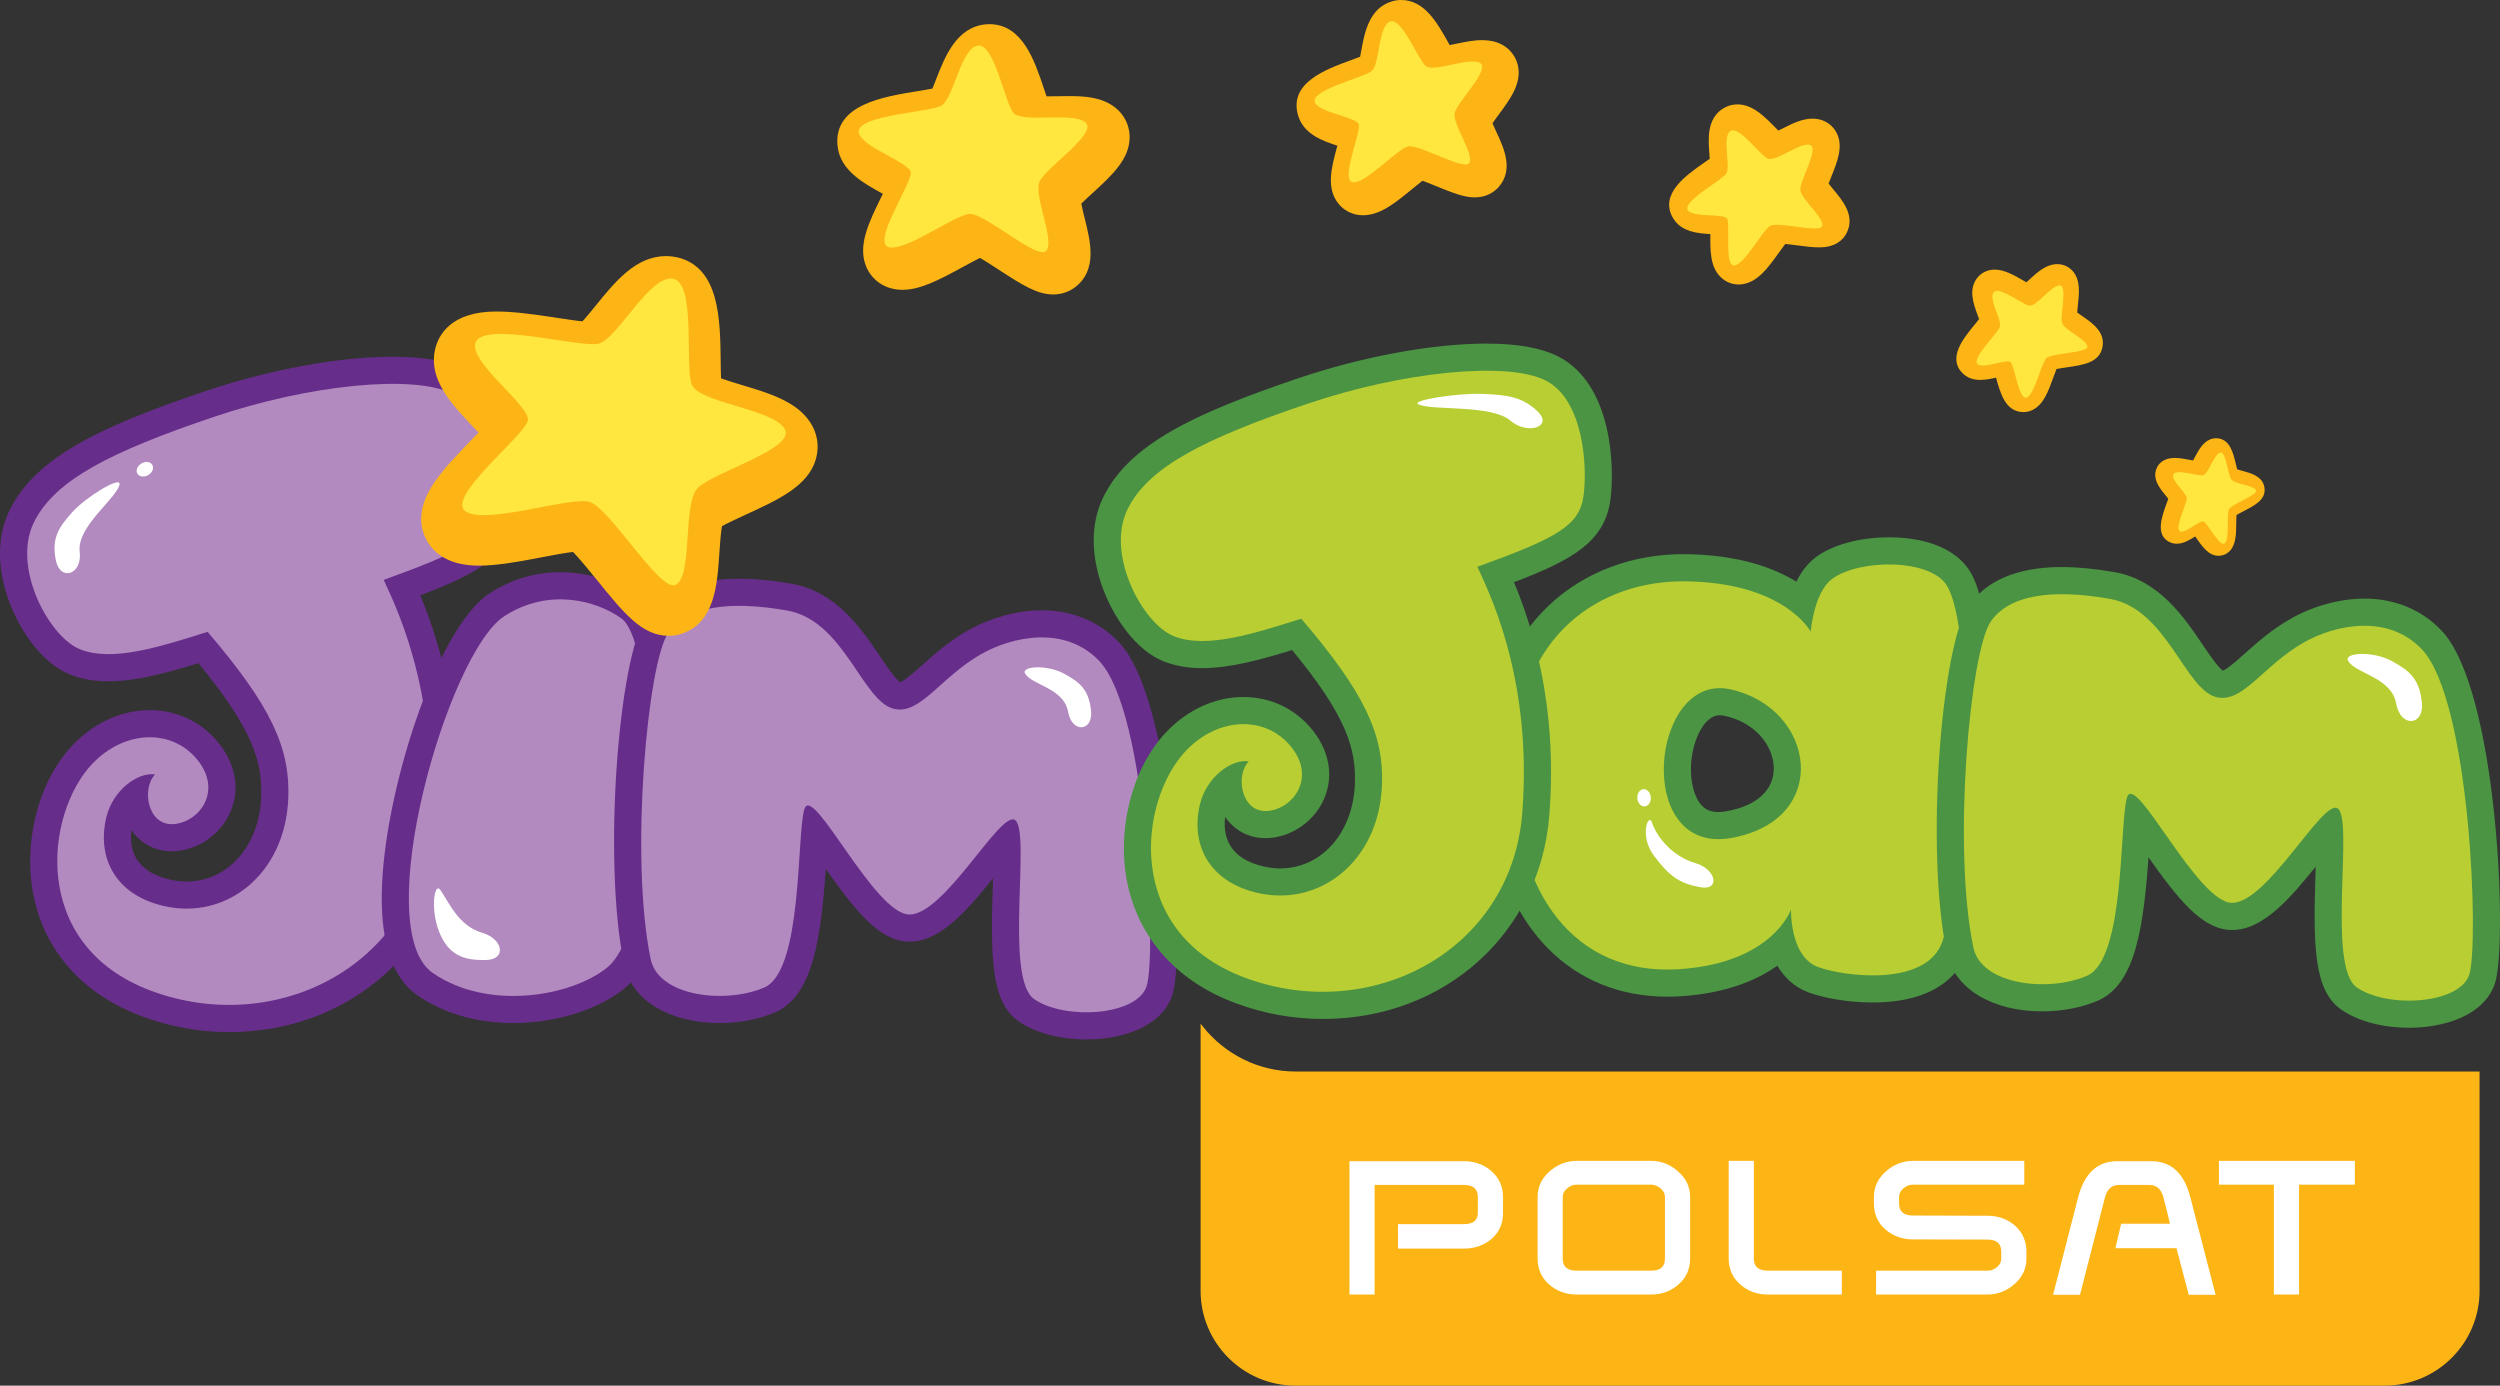 <?xml version="1.0" encoding="utf-8"?>
<!-- Generator: Adobe Illustrator 16.0.0, SVG Export Plug-In . SVG Version: 6.00 Build 0)  -->
<!DOCTYPE svg PUBLIC "-//W3C//DTD SVG 1.1//EN" "http://www.w3.org/Graphics/SVG/1.1/DTD/svg11.dtd">
<svg version="1.1" id="Layer_1" xmlns="http://www.w3.org/2000/svg" xmlns:xlink="http://www.w3.org/1999/xlink" x="0px" y="0px"
	 width="1000.01px" height="554.268px" viewBox="0 0 1000.01 554.268" enable-background="new 0 0 1000.01 554.268"
	 xml:space="preserve">
<rect x="0" y="0" width="1000.01" height="554.268" fill="#333333" stroke="none"/>
<g>
	<path fill="#FDB515" d="M480.826,411.15v105.179c0,20.632,16.771,37.356,37.472,37.356h435.493c20.69,0,37.46-16.725,37.46-37.356
		v-87.133H518.298C503.146,429.196,489.645,422.131,480.826,411.15"/>
	<path fill="none" stroke="#FDB515" stroke-width="1.167" d="M480.826,411.15v105.179c0,20.632,16.771,37.356,37.472,37.356
		h435.493c20.69,0,37.46-16.725,37.46-37.356v-87.133H518.298C503.146,429.196,489.645,422.131,480.826,411.15z"/>
	<path fill="#FFFFFF" d="M601.215,485.146c0,4.284-1.515,7.725-4.534,10.367c-3.019,2.598-6.722,3.92-11.039,3.92h-26.443v-9.775
		h26.443c3.669,0,5.502-1.516,5.502-4.512v-6.301c0-3.212-1.833-4.854-5.502-4.854h-35.786v43.818h-10.06v-53.33h45.776
		c4.353,0,8.044,1.378,11.074,4.021c3.02,2.712,4.568,6.141,4.568,10.345V485.146"/>
	<path fill="#FFFFFF" d="M665.984,503.477v-24.712c0-1.275-0.582-2.438-1.755-3.394c-1.173-1.003-2.427-1.505-3.761-1.505h-29.859
		c-1.356,0-2.609,0.502-3.771,1.505c-1.162,0.956-1.743,2.118-1.743,3.394v24.712c0,3.213,1.834,4.797,5.515,4.797h29.859
		C664.149,508.274,665.984,506.69,665.984,503.477 M676.056,503.375c0,4.249-1.55,7.701-4.614,10.379
		c-3.054,2.711-6.723,4.057-11.029,4.057h-29.758c-4.295,0-7.964-1.346-11.039-4.057c-3.053-2.678-4.569-6.13-4.569-10.379v-24.609
		c0-3.976,1.572-7.359,4.751-10.173c3.18-2.814,6.813-4.238,10.857-4.238h29.758c4.068,0,7.668,1.424,10.848,4.238
		c3.178,2.813,4.796,6.197,4.796,10.173V503.375z"/>
	<path fill="#FFFFFF" d="M736.734,517.81h-29.657c-4.295,0-7.951-1.333-11.005-4.057c-3.054-2.678-4.579-6.13-4.579-10.379v-39.021
		h10.06v39.123c0,3.213,1.845,4.797,5.524,4.797h29.657V517.81"/>
	<path fill="#FFFFFF" d="M809.717,473.867h-44.581c-1.344,0-2.608,0.49-3.771,1.47c-1.128,0.98-1.731,2.153-1.731,3.429v2.655
		c0,3.201,1.845,4.796,5.502,4.796l29.827,0.092c4.283,0,7.918,1.275,10.949,3.862c3.099,2.757,4.671,6.243,4.671,10.47v2.768
		c0,4.022-1.596,7.44-4.774,10.221c-3.178,2.779-6.778,4.182-10.823,4.182h-44.558v-9.536h44.581c1.344,0,2.62-0.479,3.771-1.413
		c1.174-0.957,1.732-2.107,1.732-3.453v-2.778c0-3.18-1.836-4.797-5.503-4.797l-29.816-0.08c-4.295,0-7.951-1.332-11.027-3.987
		c-3.054-2.666-4.58-6.118-4.58-10.345v-2.655c0-3.987,1.572-7.37,4.763-10.196c3.167-2.802,6.789-4.215,10.823-4.215h44.546
		V473.867"/>
	<path fill="#FFFFFF" d="M886.254,517.935h-10.743l-4.911-18.662h-24.426l2.29-9.774h19.526c-0.397-1.629-1.754-7.405-2.653-10.653
		c-0.878-3.212-2.723-4.854-5.469-4.854h-12.327c-2.803,0-4.648,1.642-5.525,4.888l-10.015,39.056h-10.766l10.025-39.01
		c2.518-9.639,7.735-14.445,15.631-14.445h13.614c7.964,0,13.171,4.807,15.631,14.445L886.254,517.935"/>
	<polyline fill="#FFFFFF" points="941.954,473.867 919.624,473.867 919.624,517.81 909.564,517.81 909.564,473.867 887.587,473.867 
		887.587,464.354 941.954,464.354 941.954,473.867 	"/>
	<path fill="#672D8B" d="M157.075,153.544c10.15,0,18.41,1.253,23.617,3.851c15.244,7.622,16.873,34.292,15.244,46.255
		c-1.641,11.985-10.893,16.873-42.45,28.312c3.259,7.61,22.296,42.985,17.955,98.492c-3.464,44.124-39.83,71.523-79.83,71.523
		c-10.321,0-20.895-1.822-31.194-5.662c-48.943-18.251-42.232-71.33-23.4-90.892c6.802-7.063,15.084-10.516,22.877-10.516
		c7.052,0,13.683,2.814,18.479,8.34c11.268,12.987,1.197,25.85-9.148,26.409c-0.17,0.011-0.363,0.011-0.547,0.011
		c-9.865,0-11.962-14.537-6.63-19.88c-0.433-0.068-0.89-0.091-1.345-0.091c-6.881,0-15.631,7.075-18.114,16.929
		c-3.886,15.563,2.723,31.114,22.956,35.786c3.043,0.706,6.072,1.048,9.047,1.048c21.293,0,39.691-17.432,40.717-44.215
		c0.787-20.212-6.994-36.948-32.264-66.501c-13.831,4.318-27.912,8.92-39.613,8.92c-4.113,0-7.93-0.569-11.336-1.914
		c-12.418-4.888-27.297-32.47-18.673-50.55c8.169-17.112,31.011-28.562,71.946-42.393
		C110.819,158.204,137.49,153.544,157.075,153.544 M157.075,143.279c-21.396,0-49.434,5.161-74.988,13.809
		c-41.652,14.07-67.766,26.386-77.928,47.69c-4.944,10.356-4.75,23.458,0.513,36.856c4.147,10.504,12.521,23.276,23.663,27.662
		c4.478,1.766,9.422,2.631,15.096,2.631c11.313,0,23.822-3.52,36.139-7.336c22.011,26.682,26.032,39.92,25.485,54.252
		c-0.774,19.903-13.58,34.35-30.464,34.35c-2.223,0-4.5-0.272-6.756-0.785c-6.529-1.504-11.154-4.398-13.718-8.579
		c-2.198-3.611-2.859-8.306-1.868-13.364c3.566,5.992,9.513,9.468,16.428,9.468c0.365,0,0.73-0.012,1.094-0.022
		c9.389-0.501,18.184-6.722,21.898-15.483c3.907-9.183,1.879-19.356-5.537-27.912c-6.654-7.645-15.974-11.872-26.238-11.872
		c-11.04,0-21.795,4.854-30.271,13.661c-13.944,14.48-20.223,39.727-15.301,61.396c4.877,21.407,19.973,37.825,42.508,46.222
		c11.244,4.203,22.957,6.334,34.782,6.334c48.511,0,86.381-34.064,90.061-80.992c3.521-44.808-7.474-77.198-14.344-93.456
		c23.812-9.012,36.503-16.155,38.771-32.754c1.652-12.088,1.127-45.856-20.814-56.839
		C178.733,144.943,169.242,143.279,157.075,143.279z"/>
	<path fill="none" stroke="#672D8B" stroke-width="1.167" d="M157.075,143.279c-21.396,0-49.434,5.161-74.988,13.809
		c-41.652,14.07-67.766,26.386-77.928,47.69c-4.944,10.356-4.75,23.458,0.513,36.856c4.147,10.504,12.521,23.276,23.663,27.662
		c4.478,1.766,9.422,2.631,15.096,2.631c11.313,0,23.822-3.52,36.139-7.336c22.011,26.682,26.032,39.92,25.485,54.252
		c-0.774,19.903-13.58,34.35-30.464,34.35c-2.223,0-4.5-0.272-6.756-0.785c-6.529-1.504-11.154-4.398-13.718-8.579
		c-2.198-3.611-2.859-8.306-1.868-13.364c3.566,5.992,9.513,9.468,16.428,9.468c0.365,0,0.73-0.012,1.094-0.022
		c9.389-0.501,18.184-6.722,21.898-15.483c3.907-9.183,1.879-19.356-5.537-27.912c-6.654-7.645-15.974-11.872-26.238-11.872
		c-11.04,0-21.795,4.854-30.271,13.661c-13.944,14.48-20.223,39.727-15.301,61.396c4.877,21.407,19.973,37.825,42.508,46.222
		c11.244,4.203,22.957,6.334,34.782,6.334c48.511,0,86.381-34.064,90.061-80.992c3.521-44.808-7.474-77.198-14.344-93.456
		c23.812-9.012,36.503-16.155,38.771-32.754c1.652-12.088,1.127-45.856-20.814-56.839
		C178.733,144.943,169.242,143.279,157.075,143.279z"/>
	<path fill="none" stroke="#672D8B" stroke-width="1.167" d="M157.075,153.544c10.15,0,18.41,1.253,23.617,3.851
		c15.244,7.622,16.873,34.292,15.244,46.266c-1.641,11.974-10.893,16.873-42.45,28.3c3.259,7.61,22.296,42.985,17.955,98.502
		c-3.464,44.113-39.83,71.513-79.83,71.513c-10.321,0-20.895-1.822-31.194-5.662c-48.943-18.251-42.232-71.33-23.4-90.88
		c6.802-7.063,15.084-10.527,22.877-10.527c7.052,0,13.683,2.814,18.479,8.34c11.268,12.987,1.197,25.85-9.148,26.409
		c-0.17,0.011-0.363,0.011-0.547,0.011c-9.865,0-11.962-14.537-6.63-19.88c-0.433-0.057-0.89-0.091-1.345-0.091
		c-6.881,0-15.631,7.075-18.114,16.941c-3.886,15.552,2.723,31.103,22.956,35.774c3.043,0.706,6.072,1.048,9.047,1.048
		c21.293,0,39.691-17.432,40.717-44.215c0.787-20.212-6.994-36.937-32.264-66.501c-13.831,4.318-27.912,8.92-39.613,8.92
		c-4.113,0-7.93-0.569-11.336-1.914c-12.418-4.888-27.297-32.458-18.673-50.55c8.169-17.112,31.011-28.551,71.946-42.382
		C110.819,158.204,137.49,153.544,157.075,153.544"/>
	<path fill="#B28ABF" d="M85.38,166.806c-40.936,13.831-63.777,25.281-71.936,42.393c-8.636,18.081,6.244,45.663,18.662,50.55
		c13.113,5.161,32.265-1.173,50.938-7.007c25.28,29.553,33.063,46.289,32.275,66.501c-1.173,30.532-24.916,48.91-49.775,43.167
		c-20.223-4.672-26.83-20.223-22.934-35.786c2.621-10.516,12.43-17.875,19.437-16.838c-5.435,5.434-3.155,20.405,7.188,19.869
		c10.334-0.559,20.416-13.421,9.148-26.409c-10.117-11.655-28.425-11.256-41.367,2.176c-18.82,19.562-25.531,72.641,23.4,90.881
		c50.197,18.708,106.672-10.345,111.024-65.851c4.353-55.507-14.696-90.881-17.955-98.492c31.558-11.438,40.81-16.337,42.45-28.312
		c1.629-11.962,0-38.633-15.244-46.255C165.46,149.785,124.013,153.738,85.38,166.806"/>
	<path fill="#672D8B" d="M224.19,239.743c9.935,0,18.775,3.566,24.403,7.656c14.88,10.801,16.315,121.996-5.833,139.711
		c-8.283,6.62-22.58,11.268-37.414,11.268c-11.268,0-22.843-2.688-32.287-9.229c-25.611-17.761,6.117-128.033,28.573-142.616
		C209.209,241.611,216.99,239.743,224.19,239.743 M224.19,229.467c-10.049,0-19.505,2.837-28.141,8.442
		c-20.906,13.58-42.165,79.898-42.758,119.5c-0.308,20.04,4.375,33.563,13.922,40.171c10.437,7.235,23.618,11.063,38.133,11.063
		c16.6,0,33.404-5.185,43.828-13.523c21.316-17.056,20.906-81.106,20.621-93.775c-0.559-23.788-3.657-53.911-15.164-62.262
		C246.202,232.976,235.104,229.467,224.19,229.467z"/>
	<path fill="none" stroke="#672D8B" stroke-width="1.167" d="M224.19,229.467c-10.049,0-19.505,2.837-28.141,8.442
		c-20.906,13.58-42.165,79.898-42.758,119.5c-0.308,20.04,4.375,33.563,13.922,40.171c10.437,7.235,23.618,11.063,38.133,11.063
		c16.6,0,33.404-5.185,43.828-13.523c21.316-17.056,20.906-81.106,20.621-93.775c-0.559-23.788-3.657-53.911-15.164-62.262
		C246.202,232.976,235.104,229.467,224.19,229.467z"/>
	<path fill="none" stroke="#672D8B" stroke-width="1.167" d="M224.19,239.743c9.935,0,18.775,3.566,24.403,7.656
		c14.88,10.801,16.315,121.996-5.833,139.711c-8.283,6.62-22.58,11.268-37.414,11.268c-11.268,0-22.843-2.688-32.287-9.229
		c-25.611-17.761,6.117-128.033,28.573-142.616C209.209,241.611,216.99,239.743,224.19,239.743"/>
	<path fill="#B28ABF" d="M201.644,246.533c-22.467,14.583-54.195,124.855-28.584,142.616c21.874,15.165,55.118,9.628,69.701-2.039
		c22.137-17.715,20.713-128.91,5.833-139.711C238.876,240.347,219.645,234.844,201.644,246.533"/>
	<path fill="#672D8B" d="M295.692,242.34c5.742,0,12.133,0.627,19.117,1.857c22.99,4.021,30.043,36.457,42.883,39.374
		c0.752,0.171,1.492,0.25,2.221,0.25c9.457,0,17.42-13.535,32.482-22.125c6.414-3.68,15.312-6.733,24.313-6.733
		c8.156,0,16.394,2.518,22.934,9.354c19.539,20.416,23.047,118.704,18.957,130.369c-2.381,6.802-13.102,10.231-24.039,10.231
		c-7.826,0-15.778-1.743-20.871-5.264c-12.248-8.465-0.923-68.448-7.873-71.752c-0.217-0.104-0.443-0.148-0.695-0.148
		c-6.938,0-27.798,38.063-41.311,38.063c-12.76,0-34.326-43.612-40.615-43.612c-0.627,0-1.082,0.422-1.379,1.321
		c-3.212,9.627-0.58,64.746-16.041,71.457c-5.138,2.233-11.529,3.383-17.887,3.383c-12.816,0-25.531-4.693-27.616-14.754
		c-8.453-40.831-1.162-118.713,7.007-130.38C272.474,245.792,282.271,242.34,295.692,242.34 M295.692,232.076
		c-17.352,0-29.735,5.127-36.834,15.267c-10.686,15.266-17.328,96.372-8.646,138.344c2.894,13.944,17.682,22.945,37.676,22.945
		c7.873,0,15.677-1.504,21.966-4.238c14.8-6.414,17.978-29.109,20.017-58.456c12.852,18.285,22.342,30.145,33.939,30.145
		c12.465,0,23.459-13.283,34.055-26.477c-0.058,1.709-0.104,3.395-0.16,4.955c-0.9,28.323-0.684,46.074,10.15,53.535
		c6.529,4.501,16.258,7.099,26.705,7.099c13.398,0,29.314-4.501,33.734-17.112c5.252-15.017,1.311-117.313-21.236-140.862
		c-7.838-8.18-18.33-12.521-30.35-12.521c-9.707,0-20.428,2.95-29.417,8.077c-7.429,4.25-13.261,9.468-17.944,13.648
		c-3.053,2.723-7.609,6.802-9.354,7.121c-2.004-1.071-5.969-6.95-8.612-10.869c-7.269-10.766-17.237-25.52-34.794-28.596
		C308.965,232.748,301.946,232.076,295.692,232.076z"/>
	<path fill="none" stroke="#672D8B" stroke-width="1.167" d="M295.692,232.076c-17.352,0-29.735,5.127-36.834,15.267
		c-10.686,15.266-17.328,96.372-8.646,138.344c2.894,13.944,17.682,22.945,37.676,22.945c7.873,0,15.677-1.504,21.966-4.238
		c14.8-6.414,17.978-29.109,20.017-58.456c12.852,18.285,22.342,30.145,33.939,30.145c12.465,0,23.459-13.283,34.055-26.477
		c-0.058,1.709-0.104,3.395-0.16,4.955c-0.9,28.323-0.684,46.074,10.15,53.535c6.529,4.501,16.258,7.099,26.705,7.099
		c13.398,0,29.314-4.501,33.734-17.112c5.252-15.017,1.311-117.313-21.236-140.862c-7.838-8.18-18.33-12.521-30.35-12.521
		c-9.707,0-20.428,2.95-29.417,8.077c-7.429,4.25-13.261,9.468-17.944,13.648c-3.053,2.723-7.609,6.802-9.354,7.121
		c-2.004-1.071-5.969-6.95-8.612-10.869c-7.269-10.766-17.237-25.52-34.794-28.596C308.965,232.748,301.946,232.076,295.692,232.076
		z"/>
	<path fill="none" stroke="#672D8B" stroke-width="1.167" d="M295.692,242.34c5.742,0,12.133,0.627,19.117,1.857
		c22.99,4.021,30.043,36.457,42.883,39.374c0.752,0.171,1.492,0.25,2.221,0.25c9.457,0,17.42-13.535,32.482-22.125
		c6.414-3.68,15.312-6.733,24.313-6.733c8.156,0,16.394,2.518,22.934,9.354c19.539,20.416,23.047,118.704,18.957,130.369
		c-2.381,6.802-13.102,10.231-24.039,10.231c-7.826,0-15.778-1.743-20.871-5.264c-12.248-8.465-0.923-68.438-7.873-71.752
		c-0.217-0.104-0.443-0.148-0.695-0.148c-6.938,0-27.798,38.063-41.311,38.063c-12.76,0-34.326-43.612-40.615-43.612
		c-0.627,0-1.082,0.422-1.379,1.321c-3.212,9.627-0.58,64.746-16.041,71.457c-5.138,2.233-11.529,3.383-17.887,3.383
		c-12.816,0-25.531-4.693-27.616-14.754c-8.453-40.831-1.162-118.713,7.007-130.38C272.474,245.804,282.271,242.34,295.692,242.34"
		/>
	<path fill="#B28ABF" d="M260.261,383.612c3.121,15.073,30.043,18.082,45.502,11.371c15.461-6.711,12.829-61.83,16.042-71.457
		c3.396-10.208,27.992,42.291,41.994,42.291s35.876-40.832,42.005-37.915c6.95,3.314-4.374,63.287,7.873,71.752
		c12.248,8.454,40.832,6.698,44.91-4.968c4.091-11.665,0.582-109.953-18.957-130.369c-13.763-14.377-34.999-9.627-47.246-2.62
		c-16.224,9.274-24.221,24.255-34.703,21.875c-12.84-2.917-19.892-35.353-42.883-39.374c-23.332-4.09-40.104-1.583-47.531,9.034
		C259.099,264.898,251.807,342.781,260.261,383.612"/>
	<path fill="#4A9443" d="M749.083,395.291c-9.524,0-18.741-1.847-23.663-3.669c-6.857-2.552-10.4-8.658-12.225-14.525
		c-6.982,6.824-19.538,14.332-41.355,15.699c-1.664,0.113-3.304,0.171-4.91,0.171c-17.112,0-32.128-6.027-43.452-17.375
		c-15.222-15.312-23.186-39.065-23.025-68.722c0.33-58.673,39.361-79.477,72.709-79.477h0.729
		c25.144,0.228,39.579,7.838,47.292,14.23c1.515-5.082,4.102-10.755,8.487-14.07c5.719-4.33,15.403-6.916,25.919-6.916
		c13.694,0,24.199,4.42,28.083,11.837c14.174,26.99,3.51,129.537-1.708,145.43C778.295,389.115,766.628,395.291,749.083,395.291
		 M687.903,280.382c-10.322,0-16.554,13.044-17.18,25.326c-0.444,8.464,1.754,16.098,5.891,20.439
		c2.745,2.904,6.379,4.375,10.788,4.375c1.333,0,2.734-0.126,4.216-0.388c14.605-2.608,23.435-10.983,23.617-22.433
		c0.171-10.812-8.123-23.549-24.369-26.99C689.852,280.484,688.86,280.382,687.903,280.382z"/>
	<path fill="#4A9443" d="M755.578,225.775c10.241,0,20.256,2.814,23.537,9.069c12.691,24.165,3.51,124.547-2.04,141.454
		c-3.508,10.743-16.04,13.854-28.003,13.854c-8.92,0-17.499-1.731-21.862-3.35c-11.371-4.227-10.802-23.036-10.802-23.036
		s-7.223,21.532-44.91,23.914c-1.55,0.102-3.065,0.147-4.568,0.147c-38.667,0-61.602-32.23-61.352-80.935
		c0.297-53.296,34.829-74.373,67.583-74.373c0.229,0,0.456,0,0.673,0c39.954,0.354,50.459,20.12,50.459,20.12
		s1.207-15.517,8.453-20.997C737.736,227.86,746.748,225.775,755.578,225.775 M687.392,335.66c1.606,0,3.314-0.148,5.104-0.479
		c40.513-7.2,33.837-52.213-0.581-59.505c-1.379-0.285-2.733-0.421-4.011-0.421c-13.408,0-21.532,15.107-22.318,30.203
		C664.799,320.564,671.385,335.66,687.392,335.66 M755.578,215.51c-11.599,0-22.444,2.974-29.03,7.953
		c-3.439,2.598-5.946,6.231-7.758,10.037c-9.148-5.753-23.378-11.052-44.865-11.233l-0.764-0.012
		c-38.52,0-77.528,26.147-77.848,84.592c-0.159,31.034,8.307,56.064,24.518,72.345c12.294,12.373,28.585,18.901,47.099,18.901
		c1.721,0,3.475-0.058,5.229-0.16c18.377-1.162,30.762-6.54,38.976-12.498c2.598,4.638,6.528,8.772,12.497,10.994
		c4.946,1.847,14.596,3.987,25.441,3.987c26.898,0,35.204-13.101,37.768-20.917c5.491-16.725,16.417-120.765,1.367-149.417
		C783.354,220.819,771.459,215.51,755.578,215.51z M687.392,325.395c-3.031,0-5.287-0.877-7.076-2.769
		c-3.121-3.293-4.841-9.673-4.478-16.645c0.502-9.833,5.265-20.462,12.065-20.462c0.594,0,1.22,0.068,1.892,0.205
		c13.523,2.871,20.45,13.182,20.303,21.897c-0.148,8.932-7.212,15.3-19.392,17.454C689.532,325.292,688.417,325.395,687.392,325.395
		z"/>
	<path fill="none" stroke="#4A9443" stroke-width="1.167" d="M687.392,325.395c-3.031,0-5.287-0.877-7.076-2.769
		c-3.121-3.293-4.841-9.673-4.478-16.645c0.502-9.833,5.265-20.462,12.065-20.462c0.594,0,1.22,0.068,1.892,0.205
		c13.523,2.871,20.45,13.182,20.303,21.897c-0.148,8.932-7.212,15.3-19.392,17.454C689.532,325.292,688.417,325.395,687.392,325.395
		z"/>
	<path fill="none" stroke="#4A9443" stroke-width="1.167" d="M755.578,215.51c-11.599,0-22.444,2.974-29.03,7.953
		c-3.429,2.598-5.946,6.231-7.758,10.037c-9.148-5.753-23.378-11.052-44.865-11.245h-0.764c-38.52,0-77.517,26.147-77.837,84.592
		c-0.17,31.034,8.317,56.064,24.518,72.345c12.283,12.373,28.574,18.901,47.088,18.901c1.721,0,3.486-0.058,5.229-0.16
		c18.39-1.162,30.762-6.54,38.976-12.498c2.598,4.638,6.54,8.772,12.497,10.994c4.968,1.847,14.596,3.987,25.452,3.987
		c26.888,0,35.204-13.101,37.757-20.917c5.491-16.725,16.417-120.765,1.378-149.417C783.354,220.819,771.459,215.51,755.578,215.51z
		"/>
	<path fill="none" stroke="#4A9443" stroke-width="1.167" d="M687.392,335.66c1.606,0,3.314-0.148,5.104-0.479
		c40.513-7.2,33.837-52.213-0.581-59.505c-1.379-0.285-2.733-0.421-4.011-0.421c-13.408,0-21.532,15.095-22.318,30.203
		C664.799,320.564,671.385,335.66,687.392,335.66"/>
	<path fill="none" stroke="#4A9443" stroke-width="1.167" d="M755.578,225.775c10.241,0,20.256,2.814,23.537,9.092
		c12.703,24.142,3.51,124.524-2.027,141.454c-3.51,10.721-16.053,13.831-28.005,13.831c-8.92,0-17.51-1.731-21.873-3.338
		c-11.371-4.238-10.778-23.036-10.778-23.036s-7.235,21.521-44.922,23.902c-1.55,0.102-3.077,0.147-4.58,0.147
		c-38.667,0-61.602-32.23-61.328-80.935c0.273-53.296,34.806-74.373,67.56-74.373c0.229,0,0.456,0,0.684,0.012
		c39.954,0.342,50.448,20.12,50.448,20.12s1.207-15.529,8.465-21.008C737.747,227.86,746.748,225.775,755.578,225.775"/>
	<path fill="#B8CE33" d="M724.293,252.651c0,0,1.207-15.517,8.453-20.998c10.789-8.168,40.252-8.453,46.38,3.213
		c12.681,24.142,3.499,124.536-2.051,141.454c-6.117,18.696-39.657,14.287-49.865,10.493c-11.382-4.227-10.79-23.036-10.79-23.036
		s-7.234,21.521-44.922,23.914c-41.413,2.62-66.192-30.192-65.908-80.788c0.285-53.672,35.283-74.669,68.244-74.373
		C713.788,232.874,724.293,252.651,724.293,252.651 M691.914,275.699c-31.639-6.71-38.793,66.489,0.581,59.494
		C732.997,327.992,726.332,282.99,691.914,275.699z"/>
	<path fill="#4A9443" d="M529.109,401.864c-11.232,0-22.342-2.017-33.005-5.993c-26.728-9.968-36.115-28.652-39.271-42.563
		c-4.58-20.086,1.174-43.395,13.968-56.702c7.52-7.804,16.952-12.088,26.579-12.088c8.751,0,16.703,3.589,22.354,10.117
		c6.095,7.018,7.804,15.232,4.705,22.546c-2.962,6.984-9.991,11.951-17.453,12.328l-0.821,0.022c-5.832,0-10.731-3.44-13.124-9.194
		c-1.025-2.495-1.516-5.173-1.516-7.804c-2.779,2.278-5.366,5.764-6.46,10.082c-1.72,6.916-0.945,13.535,2.165,18.639
		c3.271,5.332,9.126,9.092,16.952,10.904c2.621,0.614,5.286,0.91,7.896,0.91c19.756,0,34.726-16.52,35.592-39.271
		c0.718-18.479-6.62-33.984-28.858-60.382c-12.988,4.067-26.34,8.112-37.881,8.112c-5.036,0-9.354-0.729-13.228-2.256
		c-7.906-3.122-16.064-12.84-20.758-24.768c-4.762-12.065-4.979-23.697-0.65-32.766c9.332-19.584,35.592-31.752,74.92-45.036
		c25.054-8.488,52.488-13.535,73.359-13.535c11.347,0,20.063,1.481,25.896,4.386c19.174,9.582,19.447,41.231,18.034,51.553
		c-1.971,14.378-12.862,20.302-40.559,30.522c6.141,13.58,19.927,47.234,16.098,95.984
		C610.592,369.792,574.863,401.864,529.109,401.864"/>
	<path fill="#4A9443" d="M594.562,148.292c10.151,0,18.411,1.253,23.618,3.851c15.232,7.622,16.861,34.292,15.232,46.267
		c-1.63,11.974-10.881,16.861-42.438,28.3c3.258,7.611,22.296,42.986,17.955,98.492c-3.464,44.124-39.83,71.535-79.83,71.535
		c-10.322,0-20.896-1.834-31.193-5.673c-48.944-18.252-42.234-71.331-23.401-90.893c6.79-7.063,15.084-10.516,22.876-10.516
		c7.029,0,13.684,2.814,18.479,8.34c11.268,12.988,1.196,25.862-9.148,26.409c-0.183,0.012-0.364,0.012-0.547,0.012
		c-9.866,0-11.963-14.538-6.642-19.881c-0.422-0.068-0.878-0.091-1.345-0.091c-6.847,0-15.642,7.075-18.104,16.941
		c-3.896,15.563,2.724,31.114,22.946,35.773c3.053,0.718,6.084,1.049,9.057,1.049c21.294,0,39.693-17.431,40.719-44.216
		c0.786-20.21-6.995-36.947-32.276-66.489c-13.819,4.307-27.901,8.91-39.613,8.91c-4.101,0-7.918-0.57-11.324-1.914
		c-12.419-4.888-27.298-32.47-18.673-50.55c8.168-17.112,31.012-28.562,71.935-42.393
		C548.308,152.952,574.966,148.292,594.562,148.292 M594.562,138.027c-21.396,0-49.433,5.161-74.987,13.808
		c-41.653,14.082-67.765,26.386-77.928,47.691c-4.944,10.356-4.751,23.458,0.513,36.867c4.146,10.493,12.521,23.275,23.652,27.662
		c4.488,1.754,9.433,2.621,15.095,2.621c11.324,0,23.834-3.521,36.149-7.337c22.011,26.682,26.033,39.92,25.486,54.253
		c-0.775,19.904-13.58,34.35-30.465,34.35c-2.221,0-4.5-0.262-6.744-0.775c-6.551-1.516-11.165-4.409-13.729-8.59
		c-2.199-3.612-2.859-8.306-1.868-13.364c3.554,5.993,9.512,9.468,16.428,9.468c0.364,0,0.729-0.012,1.083-0.022
		c9.399-0.502,18.193-6.722,21.908-15.483c3.896-9.183,1.88-19.356-5.537-27.901c-6.653-7.656-15.973-11.883-26.238-11.883
		c-11.039,0-21.794,4.854-30.271,13.66c-13.944,14.48-20.233,39.727-15.3,61.407c4.875,21.408,19.972,37.813,42.506,46.222
		c11.245,4.192,22.946,6.323,34.783,6.323c48.511,0,86.38-34.054,90.06-80.992c3.521-44.809-7.474-77.199-14.343-93.456
		c23.799-9.012,36.503-16.144,38.781-32.754c1.641-12.077,1.116-45.856-20.826-56.828
		C616.22,139.691,606.729,138.027,594.562,138.027z"/>
	<path fill="none" stroke="#4A9443" stroke-width="1.167" d="M594.562,138.027c-21.396,0-49.433,5.161-74.987,13.808
		c-41.653,14.082-67.765,26.386-77.928,47.691c-4.944,10.356-4.751,23.458,0.513,36.867c4.146,10.493,12.521,23.275,23.652,27.662
		c4.488,1.754,9.433,2.621,15.095,2.621c11.324,0,23.834-3.521,36.149-7.337c22.011,26.682,26.033,39.92,25.486,54.253
		c-0.775,19.904-13.58,34.35-30.465,34.35c-2.221,0-4.5-0.262-6.744-0.775c-6.551-1.516-11.165-4.409-13.729-8.59
		c-2.199-3.612-2.859-8.306-1.868-13.364c3.554,5.993,9.512,9.468,16.428,9.468c0.364,0,0.729-0.012,1.083-0.022
		c9.399-0.502,18.193-6.722,21.908-15.483c3.896-9.183,1.88-19.356-5.537-27.901c-6.653-7.656-15.973-11.883-26.238-11.883
		c-11.039,0-21.794,4.854-30.271,13.66c-13.944,14.48-20.233,39.727-15.3,61.407c4.875,21.408,19.972,37.813,42.506,46.222
		c11.245,4.192,22.946,6.323,34.783,6.323c48.511,0,86.38-34.054,90.06-80.992c3.521-44.809-7.474-77.199-14.343-93.456
		c23.799-9.012,36.503-16.144,38.781-32.754c1.641-12.077,1.116-45.856-20.826-56.828
		C616.22,139.691,606.729,138.027,594.562,138.027z"/>
	<path fill="none" stroke="#4A9443" stroke-width="1.167" d="M594.562,148.292c10.151,0,18.411,1.253,23.618,3.851
		c15.232,7.622,16.861,34.292,15.232,46.278c-1.63,11.963-10.881,16.862-42.438,28.289c3.258,7.611,22.296,42.986,17.955,98.503
		c-3.464,44.113-39.83,71.524-79.83,71.524c-10.322,0-20.896-1.834-31.193-5.673c-48.944-18.252-42.234-71.331-23.401-90.882
		c6.79-7.075,15.084-10.527,22.876-10.527c7.029,0,13.684,2.814,18.479,8.34c11.268,12.988,1.196,25.862-9.148,26.409
		c-0.183,0.012-0.364,0.012-0.547,0.012c-9.866,0-11.963-14.538-6.642-19.881c-0.422-0.057-0.878-0.091-1.345-0.091
		c-6.847,0-15.642,7.075-18.104,16.952c-3.896,15.552,2.724,31.104,22.946,35.763c3.053,0.718,6.084,1.049,9.057,1.049
		c21.294,0,39.693-17.431,40.719-44.216c0.786-20.21-6.995-36.947-32.276-66.489c-13.819,4.307-27.901,8.91-39.613,8.91
		c-4.101,0-7.918-0.57-11.324-1.914c-12.419-4.888-27.298-32.47-18.673-50.55c8.168-17.112,31.012-28.562,71.935-42.393
		C548.308,152.952,574.966,148.292,594.562,148.292"/>
	<path fill="#B8CE33" d="M522.844,161.554c-40.923,13.831-63.767,25.281-71.935,42.393c-8.625,18.08,6.254,45.662,18.673,50.55
		c13.112,5.172,32.265-1.174,50.938-7.007c25.269,29.553,33.063,46.29,32.276,66.5c-1.174,30.534-24.905,48.91-49.775,43.167
		c-20.223-4.671-26.843-20.211-22.946-35.773c2.645-10.527,12.441-17.886,19.448-16.85c-5.435,5.435-3.145,20.405,7.188,19.87
		c10.333-0.547,20.416-13.421,9.148-26.409c-10.116-11.655-28.425-11.256-41.355,2.176c-18.833,19.562-25.543,72.641,23.401,90.881
		c50.196,18.706,106.66-10.333,111.012-65.851c4.353-55.506-14.697-90.881-17.943-98.492c31.547-11.438,40.797-16.337,42.438-28.3
		c1.629-11.974,0-38.645-15.244-46.267C602.937,144.533,561.5,148.486,522.844,161.554"/>
	<path fill="#4A9443" d="M963.623,405.384c-9.422,0-18.092-2.244-23.788-6.175c-8.647-5.993-8.75-23.344-7.918-49.16
		c0.194-6.313,0.456-14.345,0.126-19.266c-2.462,2.632-5.687,6.653-8.271,9.866c-10.106,12.601-20.554,25.635-30.888,25.635
		c-9.444,0-18.786-12.305-30.942-29.668c-2.198-3.156-4.864-6.961-7.12-9.866c-0.251,3.009-0.502,6.642-0.729,10.254
		c-1.868,28.447-4.443,52.476-17.215,58.013c-5.639,2.461-12.737,3.805-19.926,3.805c-17.466,0-30.259-7.394-32.641-18.843
		c-8.306-40.115-2.143-120.139,7.815-134.357c6.084-8.67,17.055-13.09,32.629-13.09c5.958,0,12.692,0.66,20.007,1.937
		c15.414,2.7,24.289,15.836,31.421,26.409c4.056,6.004,8.261,12.225,11.7,13.011c0.376,0.08,0.741,0.125,1.105,0.125
		c3.418,0,7.77-3.896,12.84-8.419c4.751-4.25,10.117-9.058,17.09-13.034c8.226-4.694,18.012-7.394,26.852-7.394
		c10.573,0,19.802,3.783,26.648,10.926c21.875,22.854,24.188,123.92,20.086,135.621
		C988.984,401.795,975.278,405.384,963.623,405.384"/>
	<path fill="#4A9443" d="M824.755,237.669c5.73,0,12.134,0.638,19.118,1.857c22.979,4.022,30.055,36.458,42.883,39.374
		c0.752,0.171,1.492,0.262,2.232,0.262c9.444,0,17.408-13.535,32.47-22.137c6.426-3.668,15.324-6.733,24.301-6.733
		c8.157,0,16.406,2.53,22.957,9.365c19.539,20.416,23.036,118.703,18.958,130.368c-2.394,6.803-13.103,10.232-24.051,10.232
		c-7.826,0-15.768-1.755-20.871-5.275c-12.248-8.454-0.923-68.448-7.885-71.752c-0.193-0.104-0.433-0.148-0.672-0.148
		c-6.949,0-27.811,38.063-41.333,38.063c-12.749,0-34.315-43.601-40.604-43.601c-0.615,0-1.082,0.421-1.379,1.31
		c-3.201,9.626-0.592,64.756-16.041,71.457c-5.127,2.233-11.518,3.383-17.887,3.383c-12.817,0-25.531-4.682-27.605-14.754
		c-8.465-40.831-1.173-118.702,6.996-130.368C801.548,241.122,811.335,237.669,824.755,237.669 M824.755,227.404
		c-17.339,0-29.746,5.138-36.821,15.278c-10.676,15.255-17.352,96.373-8.646,138.333c2.893,13.944,17.67,22.944,37.664,22.944
		c7.884,0,15.688-1.503,21.977-4.227c14.788-6.414,17.979-29.108,20.018-58.468c12.84,18.273,22.342,30.156,33.917,30.156
		c12.475,0,23.469-13.295,34.064-26.488c-0.045,1.721-0.103,3.396-0.159,4.956c-0.889,28.322-0.673,46.062,10.15,53.535
		c6.528,4.512,16.258,7.098,26.705,7.098c13.41,0,29.313-4.488,33.734-17.111c5.253-15.005,1.31-117.313-21.236-140.862
		c-7.838-8.191-18.331-12.521-30.362-12.521c-9.695,0-20.416,2.951-29.393,8.089c-7.43,4.25-13.263,9.456-17.956,13.648
		c-3.042,2.723-7.61,6.801-9.342,7.121c-2.005-1.083-5.981-6.961-8.625-10.88c-7.269-10.766-17.226-25.509-34.805-28.596
		C838.039,228.088,831.01,227.404,824.755,227.404z"/>
	<path fill="none" stroke="#4A9443" stroke-width="1.167" d="M824.755,227.404c-17.339,0-29.746,5.138-36.821,15.278
		c-10.676,15.255-17.352,96.373-8.646,138.333c2.893,13.944,17.67,22.944,37.664,22.944c7.884,0,15.688-1.503,21.977-4.227
		c14.788-6.414,17.979-29.108,20.018-58.468c12.84,18.273,22.342,30.156,33.917,30.156c12.475,0,23.469-13.295,34.064-26.488
		c-0.045,1.721-0.103,3.396-0.159,4.956c-0.889,28.322-0.673,46.062,10.15,53.535c6.528,4.512,16.258,7.098,26.705,7.098
		c13.41,0,29.313-4.488,33.734-17.111c5.253-15.005,1.31-117.313-21.236-140.862c-7.838-8.191-18.331-12.521-30.362-12.521
		c-9.695,0-20.416,2.951-29.393,8.089c-7.43,4.25-13.263,9.456-17.956,13.648c-3.042,2.723-7.61,6.801-9.342,7.121
		c-2.005-1.083-5.981-6.961-8.625-10.88c-7.269-10.766-17.226-25.509-34.805-28.596C838.039,228.088,831.01,227.404,824.755,227.404
		z"/>
	<path fill="none" stroke="#4A9443" stroke-width="1.167" d="M824.755,237.669c5.73,0,12.134,0.638,19.118,1.857
		c22.979,4.022,30.055,36.458,42.883,39.374c0.752,0.171,1.492,0.262,2.232,0.262c9.444,0,17.408-13.535,32.47-22.137
		c6.426-3.668,15.324-6.733,24.301-6.733c8.157,0,16.406,2.53,22.957,9.365c19.539,20.416,23.036,118.703,18.958,130.368
		c-2.394,6.803-13.103,10.232-24.051,10.232c-7.826,0-15.768-1.755-20.871-5.275c-12.248-8.454-0.923-68.438-7.885-71.752
		c-0.193-0.104-0.433-0.148-0.672-0.148c-6.949,0-27.811,38.063-41.333,38.063c-12.749,0-34.315-43.601-40.604-43.601
		c-0.615,0-1.082,0.421-1.379,1.31c-3.201,9.626-0.592,64.756-16.041,71.457c-5.127,2.233-11.518,3.383-17.887,3.383
		c-12.817,0-25.531-4.682-27.605-14.754c-8.465-40.831-1.173-118.702,6.996-130.368
		C801.548,241.133,811.335,237.669,824.755,237.669"/>
	<path fill="#B8CE33" d="M789.334,378.941c3.123,15.073,30.032,18.081,45.492,11.371c15.461-6.7,12.841-61.83,16.041-71.457
		c3.396-10.208,28.004,42.291,42.006,42.291c13.99,0,35.865-40.832,41.994-37.915c6.95,3.314-4.374,63.298,7.873,71.752
		c12.247,8.453,40.832,6.711,44.922-4.957c4.078-11.665,0.581-109.952-18.957-130.368c-13.774-14.389-35-9.627-47.259-2.632
		c-16.223,9.263-24.21,24.255-34.702,21.875c-12.828-2.917-19.893-35.352-42.871-39.374c-23.333-4.079-40.115-1.572-47.543,9.046
		C788.16,260.239,780.869,338.11,789.334,378.941"/>
	<path fill="#FDB515" d="M267.472,246.75c-6.676-0.012-12.418-6.711-22.831-19.539c-3.942-4.865-10.538-13.011-12.919-14.218
		c0.158,0.08-0.16,0.08-0.525,0.08c-3.406,0-9.764,1.219-15.893,2.393l-1.526,0.285c-8.089,1.527-15.882,2.917-22.079,2.917
		c-4.922,0-8.477-0.854-11.188-2.689c-2.519-1.72-4.068-4.306-4.387-7.302c-0.787-7.508,6.197-15.301,17.762-27.264
		c2.598-2.677,5.936-6.118,7.689-8.294c-1.537-2.028-4.512-5.161-6.631-7.405c-7.838-8.26-15.255-16.075-13.557-24.062
		c1.31-6.278,7.12-9.479,17.215-9.479c6.277,0,13.785,1.06,20.951,2.142l2.199,0.33c5.57,0.843,10.846,1.641,13.613,1.641
		c0.148,0,0.285,0,0.422-0.011c1.801-1.139,5.696-5.924,8.306-9.137c6.813-8.408,13.854-17.112,22.364-17.112
		c0.889,0,1.777,0.091,2.643,0.285c11.211,2.541,11.404,18.582,11.587,34.099c0.046,4.17,0.126,9.752,0.548,11.94
		c2.107,1.549,9.113,3.646,13.397,4.944c9.82,2.962,19.083,5.742,23.082,11.758c1.697,2.552,2.187,5.56,1.355,8.465
		c-1.96,6.938-10.447,11.267-24.187,17.579c-4.455,2.051-11.211,5.149-12.635,6.574c-1.186,1.8-1.732,10.094-2.074,15.039
		c-0.809,12.111-1.504,22.581-9.661,25.52C269.546,246.567,268.521,246.75,267.472,246.75"/>
	<path fill="#FDB515" d="M266.458,117.019c0.376,0,0.752,0.034,1.105,0.114c9.045,2.051,4.432,35.182,7.291,42.291
		c2.916,7.292,31.798,9.627,37.038,17.5c5.378,8.077-28.573,17.5-34.702,23.925c-6.129,6.414-1.755,36.161-9.047,38.782
		c-0.205,0.091-0.433,0.125-0.672,0.125c-6.961,0-25.839-31.103-33.449-33.37c-0.729-0.205-1.687-0.319-2.837-0.319
		c-4.353,0-11.358,1.401-18.707,2.803c-7.349,1.401-15.038,2.802-20.769,2.802c-3.145,0-5.686-0.421-7.27-1.492
		c-8.169-5.548,22.706-29.553,24.791-36.173c1.754-5.537-22.729-22.729-20.997-30.909c0.615-2.928,4.728-3.908,10.356-3.908
		c5.753,0,13.09,1.025,19.902,2.051c6.825,1.025,13.137,2.039,16.852,2.039c0.889,0,1.617-0.057,2.176-0.182
		C244.812,141.411,257.173,117.019,266.458,117.019 M266.458,103.017c-11.826,0-19.961,10.026-27.811,19.709
		c-1.617,1.994-3.828,4.728-5.434,6.426c-2.758-0.262-6.768-0.877-10.414-1.424l-2.21-0.342c-7.439-1.117-15.255-2.199-21.999-2.199
		c-18.16,0-22.865,9.399-24.051,15.016c-2.461,11.586,6.574,21.111,15.324,30.328c0.717,0.752,1.537,1.629,2.357,2.506
		c-1.15,1.219-2.357,2.461-3.372,3.498c-11.188,11.575-20.86,21.567-19.687,32.857c0.512,5.013,3.213,9.524,7.416,12.373
		c3.874,2.632,8.818,3.908,15.131,3.908c6.823,0,14.958-1.436,23.389-3.054l1.504-0.285c4.58-0.865,9.661-1.845,12.84-2.165
		c2.621,2.632,6.961,7.998,9.764,11.438c10.801,13.33,17.955,22.136,28.266,22.136c1.857,0,3.68-0.307,5.412-0.934
		c12.475-4.489,13.432-18.923,14.286-31.649c0.217-3.247,0.559-8.317,1.095-11.085c2.369-1.321,6.551-3.247,9.535-4.625
		c13.432-6.164,25.02-11.496,28.016-22.034c1.39-4.91,0.58-9.969-2.279-14.252c-5.4-8.101-15.836-11.256-26.887-14.583
		c-2.666-0.787-6.266-1.88-8.796-2.814c-0.103-2.313-0.137-5.218-0.159-7.439c-0.205-16.531-0.444-37.095-17.044-40.844
		C269.272,103.176,267.871,103.017,266.458,103.017z"/>
	<path fill="none" stroke="#FDB515" stroke-width="1.167" d="M266.458,103.017c-11.826,0-19.961,10.026-27.811,19.709
		c-1.617,1.994-3.828,4.728-5.434,6.426c-2.758-0.262-6.768-0.877-10.414-1.424l-2.21-0.342c-7.439-1.117-15.255-2.199-21.999-2.199
		c-18.16,0-22.865,9.399-24.051,15.016c-2.461,11.586,6.574,21.111,15.324,30.328c0.717,0.752,1.537,1.629,2.357,2.506
		c-1.15,1.219-2.357,2.461-3.372,3.498c-11.188,11.575-20.86,21.567-19.687,32.857c0.512,5.013,3.213,9.524,7.416,12.373
		c3.874,2.632,8.818,3.908,15.131,3.908c6.823,0,14.958-1.436,23.389-3.054l1.504-0.285c4.58-0.865,9.661-1.845,12.84-2.165
		c2.621,2.632,6.961,7.998,9.764,11.438c10.801,13.33,17.955,22.136,28.266,22.136c1.857,0,3.68-0.307,5.412-0.934
		c12.475-4.489,13.432-18.923,14.286-31.649c0.217-3.247,0.559-8.317,1.095-11.085c2.369-1.321,6.551-3.247,9.535-4.625
		c13.432-6.164,25.02-11.496,28.016-22.034c1.39-4.91,0.58-9.969-2.279-14.252c-5.4-8.101-15.836-11.256-26.887-14.583
		c-2.666-0.787-6.266-1.88-8.796-2.814c-0.103-2.313-0.137-5.218-0.159-7.439c-0.205-16.531-0.444-37.095-17.044-40.844
		C269.272,103.176,267.871,103.017,266.458,103.017z"/>
	<path fill="none" stroke="#FDB515" stroke-width="1.167" d="M266.458,117.019c0.376,0,0.752,0.034,1.105,0.114
		c9.045,2.051,4.432,35.182,7.291,42.291c2.916,7.292,31.798,9.627,37.038,17.5c5.378,8.077-28.573,17.5-34.702,23.925
		c-6.129,6.414-1.755,36.161-9.047,38.782c-0.205,0.091-0.433,0.125-0.672,0.125c-6.961,0-25.839-31.103-33.449-33.37
		c-0.729-0.205-1.687-0.319-2.837-0.319c-4.353,0-11.358,1.401-18.707,2.803c-7.349,1.401-15.038,2.802-20.769,2.802
		c-3.145,0-5.686-0.421-7.27-1.492c-8.169-5.548,22.706-29.553,24.791-36.173c1.754-5.537-22.729-22.729-20.997-30.909
		c0.615-2.928,4.728-3.908,10.356-3.908c5.753,0,13.09,1.025,19.902,2.051c6.825,1.025,13.137,2.039,16.852,2.039
		c0.889,0,1.617-0.057,2.176-0.182C244.812,141.411,257.173,117.019,266.458,117.019"/>
	<path fill="#FFE73F" d="M269.42,111.539c-9.388-2.131-22.455,24.209-30.043,25.953c-7.576,1.755-47.246-9.627-49.286,0
		c-1.731,8.169,22.752,25.372,20.998,30.92c-2.086,6.608-32.96,30.624-24.791,36.161c8.1,5.502,41.709-6.118,49.582-3.793
		c7.872,2.335,27.787,35.522,34.121,33.255c7.291-2.632,2.917-32.378,9.046-38.792c6.118-6.415,40.081-15.859,34.703-23.914
		c-5.253-7.873-34.122-10.208-37.038-17.5C273.863,146.697,278.466,113.578,269.42,111.539"/>
	<path fill="#FDB515" d="M421.288,111.128c-4.443,0-9.685-3.292-17.898-8.658c-3.453-2.268-9.092-5.947-11.223-6.608
		c-1.675,0.433-6.688,3.19-10.049,5.024c-9.285,5.059-15.779,8.385-21.133,8.385c-1.072,0-2.098-0.137-3.043-0.421
		c-2.393-0.695-4.249-2.313-5.24-4.58c-2.324-5.321,0.74-12.293,6.084-23.151c1.002-2.005,2.232-4.534,2.996-6.334
		c-1.47-0.934-3.623-2.107-5.229-2.985c-7.337-4.01-14.264-7.804-14.901-14.139c-1.049-10.185,12.999-12.464,26.591-14.663
		c3.259-0.536,7.599-1.242,9.263-1.777c0.911-1.322,2.335-4.968,3.292-7.429c3.202-8.248,6.517-16.77,14.139-17.442l0.273-0.023
		l0.513-0.011c8.442,0,12.054,10.789,15.54,21.213c0.843,2.496,1.937,5.765,2.666,7.337c0.74,0.137,2.278,0.319,5.389,0.319
		c1.276,0,2.598-0.023,3.931-0.046c1.436-0.023,2.871-0.057,4.271-0.057c6.289,0,11.178,0.547,14.526,3.224
		c1.96,1.55,3.077,3.749,3.167,6.232c0.205,5.981-5.832,11.529-12.851,17.932c-2.438,2.256-6.141,5.64-6.836,6.881
		c-0.183,1.196,1.162,6.563,1.96,9.764c2.073,8.362,4.056,16.246-1.401,20.438C425.149,110.263,423.565,111.128,421.288,111.128"/>
	<path fill="#FDB515" d="M395.71,22.378c6.392,0,10.402,22.786,13.82,26.91c1.378,1.663,5.252,1.971,9.764,1.971
		c1.321,0,2.699-0.023,4.078-0.046s2.758-0.057,4.125-0.057c4.579,0,8.749,0.296,10.766,1.903
		c5.366,4.25-15.449,17.955-18.184,23.606c-2.745,5.651,6.654,24.734,2.302,28.083c-0.284,0.206-0.66,0.308-1.116,0.308
		c-2.803,0-8.682-3.816-14.561-7.656c-5.867-3.828-11.712-7.656-14.435-7.656c-0.011,0-0.034,0-0.057,0
		c-5.469,0.125-23.55,13.466-31.228,13.466c-0.49,0-0.946-0.057-1.334-0.182c-6.699-1.959,8.887-24.813,8.854-29.712
		c-0.012-4.113-20.234-10.391-20.838-16.269c-0.707-6.927,28.459-7.85,33.188-10.675c4.728-2.814,7.826-23.378,14.605-23.982
		C395.54,22.378,395.63,22.378,395.71,22.378 M395.71,10.245c-0.433,0-0.877,0.023-1.321,0.068
		c-11.382,1.014-15.938,12.737-19.266,21.282c-0.501,1.31-1.162,3.03-1.743,4.363c-1.8,0.353-4.182,0.74-6.117,1.059
		c-14.048,2.268-33.279,5.389-31.661,21.259c0.979,9.514,10.048,14.469,18.034,18.844c0.092,0.046,0.194,0.091,0.285,0.148
		c-0.217,0.41-0.41,0.809-0.58,1.173c-5.275,10.721-9.844,19.972-6.199,28.266c1.699,3.874,5.014,6.779,9.092,7.964
		c1.516,0.444,3.1,0.672,4.752,0.672c6.789,0,13.934-3.623,24.027-9.137c2.107-1.151,4.979-2.723,7.006-3.703
		c2.29,1.287,5.674,3.498,7.918,4.967c9.285,6.062,15.21,9.73,21.328,9.73c3.167,0,6.117-0.991,8.521-2.848
		c8.59-6.608,5.811-17.75,3.566-26.705c-0.456-1.823-1.117-4.523-1.458-6.403c1.298-1.299,3.179-3.019,4.579-4.295
		c8.102-7.439,15.107-13.854,14.789-22.637c-0.137-4.192-2.131-8.135-5.457-10.767c-5.253-4.181-12.203-4.523-18.309-4.523
		c-1.436,0-2.906,0.035-4.353,0.057c-1.379,0.022-2.632,0.045-3.851,0.045c-0.398,0-0.752,0-1.094,0
		c-0.41-1.196-0.844-2.46-1.174-3.498C413.232,24.315,408.517,10.245,395.71,10.245z"/>
	<path fill="none" stroke="#FDB515" stroke-width="1.167" d="M395.71,10.245c-0.433,0-0.877,0.023-1.321,0.068
		c-11.382,1.014-15.938,12.737-19.266,21.282c-0.501,1.31-1.162,3.03-1.743,4.363c-1.8,0.353-4.182,0.74-6.117,1.059
		c-14.048,2.268-33.279,5.389-31.661,21.259c0.979,9.514,10.048,14.469,18.034,18.844c0.092,0.046,0.194,0.091,0.285,0.148
		c-0.217,0.41-0.41,0.809-0.58,1.173c-5.275,10.721-9.844,19.972-6.199,28.266c1.699,3.874,5.014,6.779,9.092,7.964
		c1.516,0.444,3.1,0.672,4.752,0.672c6.789,0,13.934-3.623,24.027-9.137c2.107-1.151,4.979-2.723,7.006-3.703
		c2.29,1.287,5.674,3.498,7.918,4.967c9.285,6.062,15.21,9.73,21.328,9.73c3.167,0,6.117-0.991,8.521-2.848
		c8.59-6.608,5.811-17.75,3.566-26.705c-0.456-1.823-1.117-4.523-1.458-6.403c1.298-1.299,3.179-3.019,4.579-4.295
		c8.102-7.439,15.107-13.854,14.789-22.637c-0.137-4.192-2.131-8.135-5.457-10.767c-5.253-4.181-12.203-4.523-18.309-4.523
		c-1.436,0-2.906,0.035-4.353,0.057c-1.379,0.022-2.632,0.045-3.851,0.045c-0.398,0-0.752,0-1.094,0
		c-0.41-1.196-0.844-2.46-1.174-3.498C413.232,24.315,408.517,10.245,395.71,10.245z"/>
	<path fill="none" stroke="#FDB515" stroke-width="1.167" d="M395.71,22.378c6.392,0,10.402,22.786,13.82,26.91
		c1.378,1.663,5.252,1.971,9.764,1.971c1.321,0,2.699-0.023,4.078-0.046s2.758-0.045,4.125-0.045c4.579,0,8.749,0.285,10.766,1.891
		c5.366,4.25-15.449,17.955-18.184,23.606c-2.745,5.651,6.654,24.734,2.302,28.083c-0.284,0.216-0.66,0.308-1.116,0.308
		c-2.803,0-8.682-3.816-14.561-7.656c-5.867-3.828-11.712-7.656-14.435-7.656c-0.011,0-0.034,0-0.057,0
		c-5.469,0.125-23.55,13.466-31.228,13.466c-0.49,0-0.946-0.057-1.334-0.17c-6.699-1.971,8.887-24.825,8.854-29.724
		c-0.012-4.113-20.234-10.391-20.838-16.269c-0.707-6.927,28.459-7.85,33.188-10.675c4.728-2.814,7.826-23.367,14.605-23.982
		C395.54,22.378,395.63,22.378,395.71,22.378"/>
	<path fill="#FFE73F" d="M391.29,18.208c-6.779,0.604-9.889,21.157-14.605,23.971c-4.729,2.826-33.895,3.76-33.199,10.675
		c0.615,5.879,20.814,12.156,20.838,16.28c0.033,4.899-15.552,27.753-8.864,29.713c6.653,1.948,26.763-13.147,32.573-13.295
		c5.81-0.125,26.396,17.91,30.168,15.004c4.352-3.35-5.036-22.433-2.313-28.083c2.745-5.64,23.571-19.345,18.193-23.606
		c-5.24-4.17-25.178,0.513-28.721-3.771C401.896,40.926,397.817,17.627,391.29,18.208"/>
	<path fill="#FDB515" d="M545.208,80.402h-0.239l-0.513-0.034c-2.04-0.205-3.782-1.23-4.922-2.894
		c-2.632-3.806-1.333-9.479,1.117-18.376c0.397-1.436,0.877-3.19,1.185-4.546c-1.14-0.422-2.632-0.9-3.749-1.265
		c-6.118-1.96-11.883-3.817-13.341-8.682c-2.369-7.861,7.896-11.609,17.818-15.244c2.188-0.809,5.104-1.868,6.334-2.483
		c0.434-1.162,0.912-3.794,1.242-5.617c1.174-6.369,2.483-13.604,8.374-15.267c0.627-0.193,1.287-0.285,1.948-0.285
		c5.936,0,9.718,6.722,13.717,13.854c0.832,1.458,1.982,3.532,2.734,4.637c1.856-0.08,4.193-0.57,6.472-1.048
		c3.179-0.661,6.573-1.378,9.456-1.378c2.085,0,3.794,0.364,5.241,1.116c1.799,0.934,3.029,2.552,3.497,4.523
		c1.06,4.637-2.678,9.673-7.019,15.495c-1.332,1.777-3.292,4.432-3.862,5.594c0.205,1.378,1.755,4.683,2.667,6.699
		c2.791,6.027,5.423,11.724,1.776,15.871c-0.899,1.002-2.506,2.153-5.229,2.153c-3.099,0-7.041-1.516-13.158-3.999
		c-2.712-1.139-7.133-2.951-8.863-3.224c-1.094,0.604-4.239,3.201-6.369,4.944C554.402,76.825,549.754,80.402,545.208,80.402"/>
	<path fill="#FDB515" d="M560.474,10.849c4.638,0,10.562,15.38,13.569,17.853c0.57,0.479,1.504,0.672,2.666,0.672
		c2.131,0,5.014-0.616,7.93-1.242c2.939-0.615,5.913-1.23,8.203-1.23c1.15,0,2.119,0.148,2.837,0.536
		c4.557,2.37-8.819,15.369-10.026,19.915c-1.219,4.534,8.374,17.226,5.64,20.313c-0.263,0.296-0.74,0.433-1.367,0.433
		c-2.313,0-6.767-1.812-11.21-3.634c-4.433-1.823-8.842-3.634-11.098-3.634c-0.228,0-0.422,0.023-0.615,0.057
		c-4.17,0.9-16.474,14.377-21.783,14.377c-0.09,0-0.193-0.011-0.272-0.022c-5.196-0.501,3.03-19.494,2.323-23.082
		c-0.604-3.019-16.325-4.785-17.613-9.035c-1.492-4.979,19.824-9.775,22.9-12.521c3.076-2.734,2.46-18.274,7.359-19.675
		C560.098,10.872,560.28,10.849,560.474,10.849 M560.474,0.583c-1.149,0-2.289,0.16-3.383,0.479
		c-8.933,2.541-10.709,12.225-11.997,19.277c-0.147,0.832-0.353,1.88-0.535,2.802c-1.162,0.445-2.564,0.958-3.737,1.39
		c-10.447,3.817-24.745,9.035-20.997,21.544c2.153,7.144,9.285,9.707,15.836,11.814c-2.426,8.852-4.5,16.474-0.363,22.49
		c1.993,2.894,5.16,4.739,8.669,5.081c0.41,0.045,0.82,0.057,1.253,0.057c6.7,0,12.67-4.911,19.585-10.607
		c1.207-1.002,2.813-2.313,4.079-3.281c1.776,0.627,4.192,1.618,5.844,2.301c6.778,2.769,11.131,4.443,15.198,4.443
		c4.865,0,7.759-2.45,9.058-3.896c5.891-6.665,2.097-14.856-0.945-21.441c-0.513-1.071-1.208-2.609-1.709-3.839
		c0.718-1.037,1.641-2.278,2.347-3.235c4.876-6.563,9.49-12.749,7.906-19.71c-0.786-3.406-3.03-6.3-6.141-7.929
		c-2.164-1.128-4.671-1.686-7.599-1.686c-3.418,0-7.075,0.774-10.322,1.458c-0.9,0.194-1.948,0.422-2.928,0.604
		c-0.331-0.581-0.661-1.174-0.946-1.664C574.306,9.322,569.395,0.583,560.474,0.583z"/>
	<path fill="none" stroke="#FDB515" stroke-width="1.167" d="M560.474,0.583c-1.149,0-2.289,0.16-3.383,0.479
		c-8.933,2.541-10.709,12.225-11.997,19.277c-0.147,0.832-0.353,1.88-0.535,2.802c-1.162,0.445-2.564,0.958-3.737,1.39
		c-10.447,3.817-24.745,9.035-20.997,21.544c2.153,7.144,9.285,9.707,15.836,11.814c-2.426,8.852-4.5,16.474-0.363,22.49
		c1.993,2.894,5.16,4.739,8.669,5.081c0.41,0.045,0.82,0.057,1.253,0.057c6.7,0,12.67-4.911,19.585-10.607
		c1.207-1.002,2.813-2.313,4.079-3.281c1.776,0.627,4.192,1.618,5.844,2.301c6.778,2.769,11.131,4.443,15.198,4.443
		c4.865,0,7.759-2.45,9.058-3.896c5.891-6.665,2.097-14.856-0.945-21.441c-0.513-1.071-1.208-2.609-1.709-3.839
		c0.718-1.037,1.641-2.278,2.347-3.235c4.876-6.563,9.49-12.749,7.906-19.71c-0.786-3.406-3.03-6.3-6.141-7.929
		c-2.164-1.128-4.671-1.686-7.599-1.686c-3.418,0-7.075,0.774-10.322,1.458c-0.9,0.194-1.948,0.422-2.928,0.604
		c-0.331-0.581-0.661-1.174-0.946-1.664C574.306,9.322,569.395,0.583,560.474,0.583z"/>
	<path fill="none" stroke="#FDB515" stroke-width="1.167" d="M560.474,10.849c4.638,0,10.562,15.38,13.569,17.853
		c0.57,0.479,1.504,0.672,2.666,0.672c2.131,0,5.014-0.616,7.93-1.242c2.939-0.615,5.913-1.23,8.203-1.23
		c1.15,0,2.119,0.148,2.837,0.536c4.557,2.37-8.819,15.369-10.026,19.915c-1.219,4.534,8.374,17.226,5.64,20.313
		c-0.263,0.296-0.74,0.433-1.367,0.433c-2.313,0-6.767-1.812-11.21-3.634c-4.433-1.823-8.842-3.634-11.098-3.634
		c-0.228,0-0.422,0.023-0.615,0.057c-4.17,0.9-16.474,14.377-21.783,14.377c-0.09,0-0.193-0.011-0.272-0.022
		c-5.196-0.501,3.03-19.494,2.323-23.082c-0.604-3.019-16.325-4.785-17.613-9.035c-1.492-4.979,19.824-9.775,22.9-12.521
		c3.076-2.734,2.46-18.274,7.359-19.675C560.098,10.872,560.28,10.849,560.474,10.849"/>
	<path fill="#FFE73F" d="M556.179,8.604c-4.898,1.401-4.283,16.953-7.359,19.687s-24.381,7.531-22.889,12.521
		c1.265,4.238,17.01,6.004,17.613,9.023c0.695,3.6-7.53,22.592-2.335,23.093c5.161,0.49,17.818-13.443,22.057-14.366
		c4.261-0.912,21.943,9.444,24.29,6.779c2.734-3.076-6.859-15.779-5.64-20.314c1.207-4.522,14.582-17.545,10.037-19.915
		c-4.443-2.335-18.434,3.919-21.647,1.288C567.185,23.802,560.907,7.249,556.179,8.604"/>
	<path fill="#FDB515" d="M695.469,109.021c-1.47,0-2.871-0.604-3.919-1.664c-2.529-2.552-2.666-7.131-2.609-14.389
		c0.012-1.208,0.034-2.677,0-3.816c-0.991-0.091-2.267-0.171-3.224-0.228c-5.219-0.262-10.141-0.524-12.316-4.033
		c-3.497-5.731,3.794-10.846,10.857-15.768c1.562-1.094,3.623-2.529,4.466-3.281c0.092-0.991-0.091-3.167-0.205-4.66
		c-0.409-5.274-0.877-11.256,3.418-13.808c0.911-0.535,1.972-0.832,3.054-0.832c3.828,0,7.314,3.27,12.145,8.249
		c0.98,0.991,2.348,2.404,3.179,3.122c1.151-0.353,3.385-1.504,4.808-2.199c4.125-2.084,7.099-3.463,9.877-3.463
		c0.57,0,1.141,0.057,1.676,0.182c1.617,0.365,2.928,1.378,3.703,2.837c1.8,3.44-0.092,8.203-2.302,13.706
		c-0.729,1.812-1.835,4.58-1.914,5.423c0.239,0.49,2.313,2.985,3.543,4.478c3.476,4.169,6.744,8.112,4.705,12.167
		c-1.595,3.122-5.354,3.122-6.756,3.122c-2.347,0-5.297-0.387-8.157-0.751c-2.723-0.365-5.332-0.707-7.018-0.707
		c-0.24,0-0.41,0.011-0.548,0.023c-0.922,0.888-2.757,3.452-4.009,5.206c-4.604,6.415-7.691,10.356-11.519,10.994l-0.331,0.069
		L695.469,109.021"/>
	<path fill="#FDB515" d="M694.99,50.747c3.828,0,11.165,10.025,13.934,11.301c0.262,0.114,0.559,0.171,0.9,0.171
		c1.777,0,4.568-1.447,7.439-2.882c2.859-1.447,5.776-2.882,7.747-2.882c0.25,0,0.489,0.023,0.718,0.068
		c4.067,0.934-3.748,13.968-3.76,17.784c-0.023,3.839,10.196,11.837,8.692,14.845c-0.319,0.604-1.436,0.82-3.008,0.82
		c-2.039,0-4.831-0.364-7.609-0.729c-2.792-0.365-5.572-0.741-7.565-0.741c-1.037,0-1.88,0.114-2.381,0.364
		c-3.146,1.607-10.208,15.233-14.378,15.927c-0.092,0.012-0.171,0.023-0.251,0.023c-3.851,0-1.459-16.064-2.734-18.696
		c-1.116-2.267-13.876-0.364-15.768-3.44c-2.21-3.623,13.568-11.849,15.426-14.651c1.856-2.791-1.891-14.913,1.697-17.055
		C694.353,50.814,694.671,50.747,694.99,50.747 M694.99,42.338c-1.834,0-3.646,0.49-5.219,1.424
		c-6.516,3.885-5.878,11.894-5.422,17.738c0.057,0.672,0.113,1.538,0.159,2.302c-0.832,0.592-1.823,1.287-2.654,1.857
		c-7.008,4.899-17.625,12.315-12.042,21.418c3.189,5.172,9.342,5.708,14.924,6.016c-0.068,7.132-0.091,13.261,3.828,17.215
		c1.857,1.88,4.307,2.905,6.904,2.905c0.523,0,1.071-0.046,1.629-0.137c5.822-0.958,9.719-6.392,14.229-12.68
		c0.729-1.037,1.721-2.404,2.507-3.418c1.447,0.114,3.35,0.364,5.081,0.581c3.042,0.411,6.141,0.809,8.738,0.809
		c6.426,0,9.274-2.962,10.505-5.458c3.269-6.482-1.447-12.167-5.229-16.725c-0.615-0.729-1.492-1.8-2.131-2.643
		c0.354-0.957,0.821-2.13,1.173-3.03c2.484-6.187,4.82-12.031,2.12-17.192c-1.333-2.529-3.703-4.352-6.517-4.99
		c-0.809-0.194-1.687-0.285-2.563-0.285c-4.021,0-8.009,2.005-11.541,3.794l-0.229,0.114c-0.603,0.308-1.333,0.672-2.017,1.002
		c-0.375-0.376-0.763-0.763-1.082-1.094C705.597,47.181,700.892,42.338,694.99,42.338z"/>
	<path fill="none" stroke="#FDB515" stroke-width="1.167" d="M694.99,42.338c-1.834,0-3.646,0.49-5.219,1.424
		c-6.516,3.885-5.878,11.894-5.422,17.738c0.057,0.672,0.113,1.538,0.159,2.302c-0.832,0.592-1.823,1.287-2.654,1.857
		c-7.008,4.899-17.625,12.315-12.042,21.418c3.189,5.172,9.342,5.708,14.924,6.016c-0.068,7.132-0.091,13.261,3.828,17.215
		c1.857,1.88,4.307,2.905,6.904,2.905c0.523,0,1.071-0.046,1.629-0.137c5.822-0.958,9.719-6.392,14.229-12.68
		c0.729-1.037,1.721-2.404,2.507-3.418c1.447,0.114,3.35,0.364,5.081,0.581c3.042,0.411,6.141,0.809,8.738,0.809
		c6.426,0,9.274-2.962,10.505-5.458c3.269-6.482-1.447-12.167-5.229-16.725c-0.615-0.729-1.492-1.8-2.131-2.643
		c0.354-0.957,0.821-2.13,1.173-3.03c2.484-6.187,4.82-12.031,2.12-17.192c-1.333-2.529-3.703-4.352-6.517-4.99
		c-0.809-0.194-1.687-0.285-2.563-0.285c-4.021,0-8.009,2.005-11.541,3.794l-0.229,0.114c-0.603,0.308-1.333,0.672-2.017,1.002
		c-0.375-0.376-0.763-0.763-1.082-1.094C705.597,47.181,700.892,42.338,694.99,42.338z"/>
	<path fill="none" stroke="#FDB515" stroke-width="1.167" d="M694.99,50.747c3.828,0,11.165,10.025,13.934,11.301
		c0.262,0.114,0.559,0.171,0.9,0.171c1.777,0,4.568-1.447,7.439-2.882c2.859-1.447,5.776-2.894,7.747-2.894
		c0.25,0,0.489,0.034,0.718,0.08c4.067,0.934-3.748,13.968-3.76,17.796c-0.023,3.828,10.196,11.837,8.692,14.833
		c-0.319,0.604-1.436,0.82-3.008,0.82c-2.039,0-4.831-0.364-7.609-0.729c-2.792-0.365-5.572-0.741-7.565-0.741
		c-1.037,0-1.88,0.114-2.381,0.364c-3.146,1.607-10.208,15.233-14.378,15.927c-0.092,0.012-0.171,0.023-0.251,0.023
		c-3.851,0-1.459-16.064-2.734-18.696c-1.116-2.267-13.876-0.364-15.768-3.44c-2.21-3.623,13.568-11.849,15.426-14.651
		c1.856-2.802-1.891-14.913,1.697-17.044C694.353,50.814,694.671,50.747,694.99,50.747"/>
	<path fill="#FFE73F" d="M692.233,52.375c-3.578,2.119,0.159,14.241-1.698,17.044c-1.856,2.814-17.636,11.04-15.414,14.651
		c1.891,3.077,14.662,1.185,15.756,3.43c1.311,2.7-1.219,19.379,2.985,18.684c4.181-0.684,11.233-14.309,14.389-15.916
		c3.156-1.607,19.255,2.859,20.554,0.273c1.503-3.007-8.705-11.005-8.692-14.833c0.011-3.829,7.838-16.873,3.759-17.785
		c-3.987-0.911-13.717,6.938-16.794,5.526C704.07,62.06,695.662,50.336,692.233,52.375"/>
	<path fill="#FDB515" d="M809.398,160.973c-4.273,0-5.697-5.207-7.338-11.256c-0.262-1.014-0.615-2.267-0.9-3.178
		c-0.82,0.125-1.834,0.375-2.779,0.581c-2.529,0.559-4.523,0.98-6.255,0.98c-1.8,0-3.179-0.456-4.204-1.39
		c-3.931-3.646,0.66-9.24,5.081-14.629c1.026-1.253,2.382-2.905,2.859-3.657c-0.125-0.82-0.786-2.574-1.207-3.771
		c-1.492-4.033-3.167-8.59-0.41-11.484c0.638-0.661,1.789-1.481,3.657-1.481c2.666,0,5.73,1.675,9.775,4.01
		c1.105,0.638,2.518,1.447,3.304,1.812c0.865-0.524,2.449-1.982,3.452-2.905c2.779-2.541,5.411-4.956,8.236-5.093
		c0.012,0,0.034,0,0.034,0c1.505,0,2.666,0.513,3.486,1.447c2.063,2.267,1.618,6.357,1.104,11.085
		c-0.17,1.641-0.421,4.102-0.295,4.785c0.319,0.421,2.54,1.959,3.873,2.871c3.601,2.495,7.03,4.853,6.347,8.374
		c-0.696,3.554-4.854,4.158-11.143,5.069c-2.086,0.296-5.561,0.786-6.403,1.253c-0.16,0.353-1.185,3.156-1.846,5.001
		c-2.198,6.072-3.736,9.843-6.585,11.176C810.651,160.836,810.024,160.973,809.398,160.973"/>
	<path fill="#FDB515" d="M822.921,112.77c3.315,0,0.091,11.905,0.923,14.902c0.831,3.03,10.687,7.098,10.162,9.798
		c-0.444,2.335-14.173,2.381-16.314,4.352c-2.119,1.971-4.682,14.321-7.827,15.791c-0.17,0.08-0.318,0.114-0.478,0.114
		c-2.86,0-4.478-12.475-6.051-14.218c-0.204-0.239-0.626-0.342-1.185-0.342c-1.162,0-2.938,0.421-4.785,0.843
		c-1.856,0.41-3.782,0.832-5.24,0.832c-0.866,0-1.572-0.148-2.005-0.536c-2.552-2.381,8.1-12.384,8.943-15.027
		c0.832-2.62-4.809-11.37-2.45-13.842c0.297-0.33,0.752-0.478,1.288-0.478c3.383,0,10.584,5.56,12.907,5.924
		c0.069,0.011,0.138,0.011,0.206,0.011c2.836,0,8.566-7.94,11.826-8.123C822.875,112.77,822.898,112.77,822.921,112.77
		 M822.921,106.241h-0.171l-0.239,0.011c-4.01,0.205-7.2,3.122-10.288,5.947c-0.467,0.433-1.048,0.957-1.571,1.436
		c-0.479-0.262-0.935-0.536-1.345-0.763c-3.76-2.188-7.656-4.443-11.404-4.443c-2.369,0-4.512,0.889-6.038,2.518
		c-4.147,4.341-1.915,10.413-0.286,14.845c0.218,0.581,0.49,1.333,0.719,1.971c-0.558,0.695-1.241,1.538-1.811,2.245
		c-4.626,5.628-10.973,13.352-4.809,19.083c1.663,1.527,3.816,2.29,6.448,2.29c2.097,0,4.261-0.456,6.677-1.002l0.045-0.012
		c0.011,0.08,0.035,0.148,0.057,0.217c1.743,6.402,3.715,13.671,10.482,13.671c1.116,0,2.21-0.239,3.247-0.729
		c4.26-1.983,6.106-7.087,8.247-13c0.389-1.037,0.89-2.438,1.3-3.441c1.265-0.262,3.121-0.524,4.363-0.717
		c6.836-0.992,12.737-1.834,13.876-7.645c1.083-5.639-3.782-9-7.689-11.7c-0.718-0.479-1.731-1.196-2.461-1.755
		c0.057-0.877,0.182-2.005,0.273-2.859c0.57-5.286,1.104-10.276-1.926-13.626C827.137,107.141,825.119,106.241,822.921,106.241z"/>
	<path fill="none" stroke="#FDB515" stroke-width="1.167" d="M822.921,106.241h-0.171l-0.239,0.011
		c-4.01,0.205-7.2,3.122-10.288,5.947c-0.467,0.433-1.048,0.957-1.571,1.436c-0.479-0.262-0.935-0.536-1.345-0.763
		c-3.76-2.188-7.656-4.443-11.404-4.443c-2.369,0-4.512,0.889-6.038,2.518c-4.147,4.341-1.915,10.413-0.286,14.845
		c0.218,0.581,0.49,1.333,0.719,1.971c-0.558,0.695-1.241,1.538-1.811,2.245c-4.626,5.628-10.973,13.352-4.809,19.083
		c1.663,1.527,3.816,2.29,6.448,2.29c2.097,0,4.261-0.456,6.677-1.002l0.045-0.012c0.011,0.08,0.035,0.148,0.057,0.217
		c1.743,6.402,3.715,13.671,10.482,13.671c1.116,0,2.21-0.239,3.247-0.729c4.26-1.983,6.106-7.087,8.247-13
		c0.389-1.037,0.89-2.438,1.3-3.441c1.265-0.262,3.121-0.524,4.363-0.717c6.836-0.992,12.737-1.834,13.876-7.645
		c1.083-5.639-3.782-9-7.689-11.7c-0.718-0.479-1.731-1.196-2.461-1.755c0.057-0.877,0.182-2.005,0.273-2.859
		c0.57-5.286,1.104-10.276-1.926-13.626C827.137,107.141,825.119,106.241,822.921,106.241z"/>
	<path fill="none" stroke="#FDB515" stroke-width="1.167" d="M822.921,112.77c3.315,0,0.091,11.905,0.923,14.902
		c0.831,3.03,10.687,7.098,10.162,9.798c-0.444,2.335-14.173,2.381-16.314,4.352c-2.119,1.971-4.682,14.321-7.827,15.791
		c-0.17,0.08-0.318,0.114-0.478,0.114c-2.86,0-4.478-12.475-6.051-14.218c-0.204-0.239-0.626-0.342-1.185-0.342
		c-1.162,0-2.938,0.421-4.785,0.843c-1.856,0.41-3.782,0.832-5.24,0.832c-0.866,0-1.572-0.148-2.005-0.536
		c-2.552-2.381,8.1-12.384,8.943-15.027c0.832-2.62-4.809-11.37-2.45-13.842c0.297-0.33,0.752-0.478,1.288-0.478
		c3.383,0,10.584,5.56,12.907,5.924c0.069,0.011,0.138,0.011,0.206,0.011c2.836,0,8.566-7.94,11.826-8.123
		C822.875,112.77,822.898,112.77,822.921,112.77"/>
	<path fill="#FFE73F" d="M797.549,116.825c-2.358,2.472,3.281,11.222,2.438,13.842c-0.832,2.643-11.484,12.646-8.932,15.027
		c2.187,1.994,11.848-2.347,13.227-0.809c1.641,1.845,3.349,15.608,6.517,14.104c3.145-1.47,5.708-13.808,7.827-15.779
		c2.153-1.971,15.859-2.017,16.314-4.352c0.524-2.7-9.331-6.767-10.162-9.798c-0.844-3.019,2.438-15.073-1.003-14.902
		c-3.35,0.182-9.285,8.545-12.031,8.112C809.056,121.85,799.793,114.444,797.549,116.825"/>
	<path fill="#FDB515" d="M887.484,219.395c-2.369,0-4.215-2.449-6.995-6.482c-0.501-0.729-1.139-1.652-1.606-2.256
		c-0.535,0.297-1.39,0.832-2.017,1.231c-2.608,1.629-4.42,2.677-6.152,2.677c-0.512,0-0.991-0.091-1.436-0.296
		c-3.646-1.561-1.766-6.756,0.058-11.757c0.49-1.333,1.15-3.145,1.207-3.691c-0.137-0.194-1.219-1.515-1.937-2.393
		c-2.188-2.643-4.455-5.377-3.225-8.077c0.661-1.493,2.188-2.268,4.501-2.268c1.583,0,3.463,0.342,5.252,0.684l0.49,0.091
		c1.299,0.228,2.608,0.49,3.235,0.49c0.125-0.217,1.105-2.04,1.686-3.145c1.356-2.541,2.655-4.944,4.626-5.753l0.421-0.182
		l0.81-0.068c3.189,0,4.124,3.942,5.115,8.123c0.285,1.242,0.729,3.156,1.025,3.623c0.387,0.308,2.461,0.866,3.714,1.219
		c3.213,0.854,6.255,1.698,6.642,4.33c0.388,2.632-2.46,4.113-6.755,6.369c-1.481,0.763-3.954,2.062-4.433,2.609
		c-0.068,0.364-0.102,2.711-0.113,4.261c-0.057,4.956-0.217,8.089-1.892,9.741C889.114,219.053,888.327,219.395,887.484,219.395"/>
	<path fill="#FDB515" d="M886.413,180.545c2.2,0,2.884,8.841,4.216,10.732c1.39,2.005,9.66,2.449,9.98,4.557
		c0.262,1.834-9.787,5.389-10.857,7.405c-1.037,1.994,0.262,11.689-1.664,13.569c-0.183,0.183-0.376,0.25-0.58,0.25
		c-2.199,0-6.313-8.066-7.839-8.897c-0.079-0.046-0.193-0.068-0.318-0.068c-0.845,0-2.427,1.037-4.102,2.073
		c-1.652,1.037-3.396,2.074-4.524,2.074c-0.193,0-0.375-0.034-0.534-0.103c-2.473-1.071,2.757-11.154,2.678-13.307
		c-0.058-2.142-6.449-7.098-5.355-9.513c0.296-0.661,1.196-0.889,2.37-0.889c1.39,0,3.179,0.319,4.83,0.626
		c1.675,0.319,3.225,0.638,4.158,0.638c0.172,0,0.319-0.011,0.456-0.034c2.119-0.399,4.329-8.055,6.722-9.046
		C886.187,180.568,886.3,180.545,886.413,180.545 M886.413,175.875c-0.717,0-1.446,0.137-2.119,0.422
		c-2.745,1.127-4.306,4.021-5.81,6.824c-0.273,0.513-0.615,1.162-0.945,1.721c-0.49-0.08-1.015-0.194-1.447-0.274l-0.514-0.091
		c-1.901-0.365-3.907-0.718-5.695-0.718c-4.352,0-6.016,2.29-6.62,3.657c-1.822,4.01,1.163,7.622,3.556,10.527
		c0.353,0.421,0.819,0.991,1.161,1.458c-0.216,0.672-0.558,1.583-0.809,2.301c-1.891,5.184-4.478,12.271,1.162,14.72
		c0.763,0.319,1.55,0.49,2.392,0.49c2.348,0,4.57-1.265,6.997-2.791l0.376-0.239c0.056-0.034,0.102-0.069,0.158-0.091
		c0.125,0.171,0.229,0.319,0.331,0.467c2.757,4.01,5.138,7.474,8.921,7.474c1.435,0,2.802-0.57,3.84-1.583
		c2.494-2.438,2.54-6.574,2.585-11.37c0.012-0.934,0.022-2.222,0.08-3.088c0.866-0.535,2.278-1.264,3.224-1.754
		c4.614-2.415,8.602-4.5,7.976-8.772c-0.604-4.147-4.898-5.309-8.352-6.255c-0.706-0.193-1.776-0.478-2.472-0.729
		c-0.205-0.695-0.421-1.664-0.593-2.382C892.748,181.366,891.461,175.875,886.413,175.875z M893.363,206.134L893.363,206.134z"/>
	<path fill="none" stroke="#FDB515" stroke-width="1.167" d="M893.363,206.134L893.363,206.134z"/>
	<path fill="none" stroke="#FDB515" stroke-width="1.167" d="M886.413,175.875c-0.717,0-1.446,0.137-2.119,0.422
		c-2.757,1.127-4.306,4.021-5.81,6.824c-0.273,0.513-0.615,1.162-0.945,1.721c-0.49-0.08-1.026-0.194-1.459-0.274l-0.502-0.091
		c-1.901-0.365-3.907-0.718-5.695-0.718c-4.352,0-6.016,2.29-6.631,3.657c-1.812,4.01,1.162,7.622,3.566,10.527
		c0.353,0.421,0.819,0.991,1.161,1.458c-0.228,0.672-0.558,1.583-0.819,2.301c-1.88,5.184-4.467,12.271,1.173,14.72
		c0.752,0.319,1.55,0.49,2.392,0.49c2.348,0,4.559-1.265,6.997-2.791l0.376-0.239c0.056-0.034,0.102-0.069,0.158-0.091
		c0.114,0.171,0.229,0.319,0.319,0.467c2.769,4.01,5.149,7.474,8.909,7.474c1.458,0,2.825-0.57,3.874-1.583
		c2.483-2.438,2.529-6.574,2.574-11.37c0.012-0.934,0.022-2.222,0.08-3.088c0.866-0.535,2.278-1.276,3.201-1.754
		c4.637-2.415,8.624-4.5,7.998-8.772c-0.604-4.147-4.898-5.309-8.352-6.255c-0.717-0.193-1.776-0.478-2.472-0.729
		c-0.205-0.695-0.434-1.664-0.593-2.382C892.736,181.366,891.461,175.875,886.413,175.875z"/>
	<path fill="none" stroke="#FDB515" stroke-width="1.167" d="M886.413,180.545c2.2,0,2.884,8.841,4.216,10.732
		c1.39,2.005,9.649,2.438,9.98,4.557c0.25,1.834-9.787,5.389-10.857,7.405c-1.049,1.994,0.262,11.689-1.664,13.569
		c-0.183,0.183-0.376,0.25-0.604,0.25c-2.176,0-6.289-8.066-7.815-8.897c-0.091-0.046-0.193-0.068-0.318-0.068
		c-0.845,0-2.427,1.037-4.102,2.073c-1.652,1.037-3.396,2.074-4.524,2.074c-0.193,0-0.375-0.034-0.534-0.103
		c-2.483-1.071,2.757-11.154,2.688-13.295c-0.068-2.153-6.46-7.109-5.366-9.524c0.284-0.65,1.196-0.889,2.37-0.889
		c1.39,0,3.167,0.319,4.83,0.626c1.675,0.319,3.225,0.638,4.158,0.638c0.172,0,0.319-0.011,0.456-0.034
		c2.119-0.399,4.329-8.055,6.733-9.046C886.187,180.568,886.3,180.545,886.413,180.545"/>
	<path fill="#FFE73F" d="M869.37,189.774c-1.083,2.415,5.297,7.371,5.366,9.513c0.057,2.153-5.161,12.224-2.678,13.318
		c2.107,0.9,8.065-4.774,9.479-3.988c1.675,0.923,6.472,10.561,8.408,8.647c1.937-1.88,0.626-11.586,1.675-13.58
		c1.06-2.005,11.108-5.56,10.834-7.394c-0.308-2.108-8.566-2.552-9.968-4.557c-1.391-1.994-2.097-11.667-4.569-10.652
		c-2.414,0.979-4.603,8.647-6.744,9.035C879.1,190.492,870.406,187.438,869.37,189.774"/>
	<path fill="#FFFFFF" d="M593.229,157.555c-10.095-0.41-29.634,2.62-25.748,4.261c5.912,2.495,29.143-0.012,36.594,6.38
		c6.938,5.947,17.078,2.506,11.233-3.35C609.452,158.99,603.653,157.988,593.229,157.555"/>
	<path fill="#FFFFFF" d="M28.928,204.847c5.571-6.187,19.732-14.731,18.89-11.005c-1.287,5.639-17.158,16.781-15.939,26.796
		c1.14,9.308-7.861,12.065-9.547,3.452S23.175,211.227,28.928,204.847"/>
	<path fill="#FFFFFF" d="M956.48,264.284c-7.292-3.908-19.163-3.315-17.215,0.08c2.985,5.161,17.316,6.471,19.219,17.066
		c1.767,9.854,11.291,8.909,10.277-0.479C967.747,271.586,963.999,268.339,956.48,264.284"/>
	<path fill="#FFFFFF" d="M425.435,269.364c-6.494-3.509-17.112-2.973-15.381,0.069c2.666,4.603,15.472,5.776,17.17,15.244
		c1.583,8.807,10.094,7.952,9.193-0.421C435.506,275.881,432.156,272.987,425.435,269.364"/>
	<path fill="#FFFFFF" d="M661.609,342.325c-6.084-8.112-2.119-17.374-0.82-13.353c1.788,5.537,7.951,13.558,17.419,16.292
		c8.34,2.403,10.015,11.131,1.846,9.615C671.896,353.375,667.909,350.698,661.609,342.325"/>
	<path fill="#FFFFFF" d="M175.588,372.539c-3.497-8.955-1.834-20.005,0.581-16.531c3.498,5.048,7.246,14.378,16.714,17.112
		c8.351,2.403,9.866,10.698,1.561,10.88C185.694,384.206,179.405,382.302,175.588,372.539"/>
	<path fill="#FFFFFF" d="M60.919,185.934c0.764,1.265,0.045,3.099-1.595,4.079c-1.652,0.98-3.601,0.741-4.353-0.546
		c-0.775-1.253-0.045-3.099,1.595-4.079C58.196,184.408,60.155,184.647,60.919,185.934"/>
	<path fill="#FFFFFF" d="M657.383,315.665c1.48-0.103,2.791,1.356,2.939,3.258c0.136,1.902-0.958,3.544-2.438,3.646
		c-1.481,0.114-2.814-1.344-2.939-3.257C654.807,317.408,655.891,315.768,657.383,315.665"/>
</g>
</svg>
